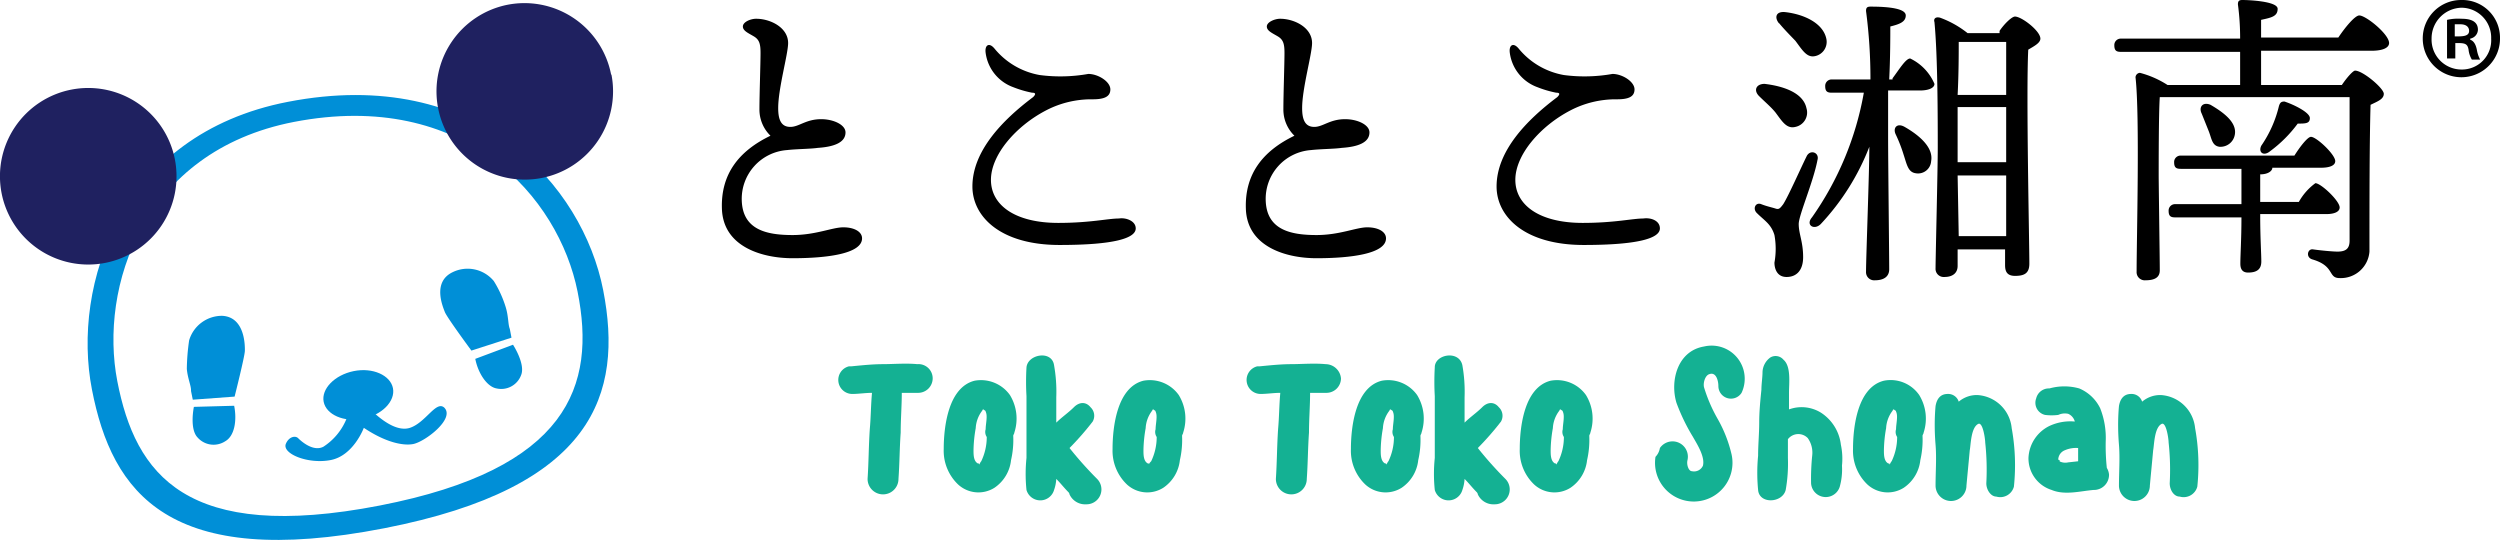 <svg xmlns="http://www.w3.org/2000/svg" viewBox="0 0 226.55 48.93"><defs><style>.cls-1{isolation:isolate;}.cls-2{fill:#14b193;}.cls-3{fill:#008fd7;}.cls-4{fill:#1f2160;}</style></defs><title>アセット 1</title><g id="レイヤー_2" data-name="レイヤー 2"><g id="レイヤー_1-2" data-name="レイヤー 1"><path d="M68.52,1.7c1.3,0,2.9.8,2.9,2.2,0,1-.9,4.1-.9,5.9,0,1.1.3,1.7,1.1,1.7s1.4-.7,2.8-.7c1.1,0,2.2.5,2.2,1.2,0,.9-1,1.3-2.5,1.4-.7.1-1.9.1-2.8.2a4.43,4.43,0,0,0-4.1,4.6c.1,2.6,2.2,3.1,4.6,3.1,2.1,0,3.6-.7,4.6-.7s1.7.4,1.7,1c0,1.4-3.2,1.8-6.3,1.8-2.7,0-6.3-1-6.4-4.5-.1-3.1,1.5-5.2,4.4-6.6a3.31,3.31,0,0,1-1-2.4c0-1.3.1-4.1.1-5.1,0-.8-.1-1.2-.6-1.5s-1-.5-1-.9S68,1.7,68.52,1.7Z"/><path d="M102.92,20.7c0,.9-2,1.5-6.9,1.5-5.4,0-7.9-2.6-7.9-5.3,0-3.2,2.7-6,5.5-8.1.3-.3.2-.4-.1-.4a9.58,9.58,0,0,1-1.7-.5,3.84,3.84,0,0,1-2.5-3.1c-.1-.7.3-1,.8-.4a6.82,6.82,0,0,0,4.1,2.4,14.4,14.4,0,0,0,4.4-.1c.9,0,2,.7,2,1.4S100,9,99,9a8.87,8.87,0,0,0-4.2,1c-2.7,1.4-5,4-5,6.3s2.2,3.9,6.1,3.9c2.9,0,4.5-.4,5.5-.4C102,19.7,102.92,20,102.92,20.7Z"/><path d="M116,1.7c1.3,0,2.9.8,2.9,2.2,0,1-.9,4.1-.9,5.9,0,1.1.3,1.7,1.1,1.7s1.4-.7,2.8-.7c1.1,0,2.2.5,2.2,1.2,0,.9-1,1.3-2.5,1.4-.7.1-1.9.1-2.8.2a4.43,4.43,0,0,0-4.1,4.6c.1,2.6,2.2,3.1,4.6,3.1,2.1,0,3.6-.7,4.6-.7s1.7.4,1.7,1c0,1.4-3.2,1.8-6.3,1.8-2.7,0-6.3-1-6.4-4.5-.1-3.1,1.5-5.2,4.4-6.6a3.31,3.31,0,0,1-1-2.4c0-1.3.1-4.1.1-5.1,0-.8-.1-1.2-.6-1.5s-1-.5-1-.9S115.52,1.7,116,1.7Z"/><path d="M150.42,20.7c0,.9-2,1.5-6.9,1.5-5.4,0-7.9-2.6-7.9-5.3,0-3.2,2.7-6,5.5-8.1.3-.3.2-.4-.1-.4a9.58,9.58,0,0,1-1.7-.5,3.84,3.84,0,0,1-2.5-3.1c-.1-.7.3-1,.8-.4a6.82,6.82,0,0,0,4.1,2.4,14.4,14.4,0,0,0,4.4-.1c.9,0,2,.7,2,1.4s-.6.9-1.6.9a8.87,8.87,0,0,0-4.2,1c-2.7,1.4-5,4-5,6.3s2.2,3.9,6.1,3.9c2.9,0,4.5-.4,5.5-.4C149.62,19.7,150.42,20,150.42,20.7Z"/><g class="cls-1"><path d="M163,20.3c0,.9.4,1.6.4,3,0,1.2-.6,1.8-1.5,1.8s-1.1-.8-1.1-1.3a7,7,0,0,0,0-2.5c-.3-1-.9-1.3-1.6-2-.4-.4-.1-1,.4-.8s1,.3,1.3.4.4,0,.7-.4c.5-.8,1.6-3.3,2.1-4.3.3-.7,1.2-.4,1,.3C164.32,16.5,163,19.5,163,20.3Zm-3.1-12.7c1.7.2,3.5.8,3.8,2.2a1.33,1.33,0,0,1-1,1.7c-.8.2-1.2-.5-1.8-1.3-.4-.5-1-1-1.5-1.5S159.12,7.6,159.92,7.6Zm1.3-5.5c-.4-.5-.3-1.1.6-1,1.7.2,3.4,1,3.7,2.4a1.32,1.32,0,0,1-1.1,1.6c-.7.1-1.1-.6-1.7-1.4C162.22,3.2,161.72,2.7,161.22,2.1Zm10.3,5c.6-.8,1.2-1.8,1.6-1.8a4.49,4.49,0,0,1,2.2,2.3c0,.4-.6.6-1.3.6h-2.9v4.3c0,2,.1,10.7.1,11.9,0,.6-.4,1-1.3,1a.74.74,0,0,1-.8-.8c0-1.2.3-9.1.3-11.3a21.7,21.7,0,0,1-4.4,7c-.6.6-1.4.1-.8-.6a28.07,28.07,0,0,0,4.7-11.3H166c-.4,0-.6-.1-.6-.6a.58.58,0,0,1,.6-.6h3.5a46.82,46.82,0,0,0-.4-6.2c0-.3.1-.4.4-.4,1.8,0,3.2.2,3.2.8s-.6.8-1.4,1c0,.9,0,2.8-.1,4.8h.3V7.1Zm3.5,7.5a1.19,1.19,0,0,1-1.4,1.1c-.7-.1-.8-.8-1.1-1.7a13.36,13.36,0,0,0-.7-1.8c-.3-.6.1-1.1.8-.7C174,12.3,175.22,13.4,175,14.6Zm6.2-11.8c.4-.6,1.1-1.3,1.4-1.3.6,0,2.3,1.3,2.3,2,0,.4-.6.7-1.1,1-.2,4,.1,17.3.1,19.4,0,.9-.5,1.1-1.3,1.1s-.9-.5-.9-1V22.6h-4.3v1.5c0,.6-.4,1-1.2,1a.74.74,0,0,1-.8-.8c0-.9.2-9,.2-10.9,0-2.5,0-8.3-.3-11.4-.1-.3.1-.5.5-.4a8.87,8.87,0,0,1,2.5,1.4h2.9V2.8Zm.6,5.8V3.8h-4.3c0,1,0,2.9-.1,4.8Zm-4.4,6.1h4.4v-5h-4.4v5Zm4.4,6.7V15.9h-4.4l.1,5.5Z"/></g><g class="cls-1"><path d="M204.92,7.7h7.3c.4-.6,1-1.3,1.2-1.3.7,0,2.6,1.6,2.6,2.1s-.6.7-1.2,1c-.1,3.4-.1,8.9-.1,13.3a2.6,2.6,0,0,1-2.7,2.4c-1.1,0-.4-1.1-2.5-1.7-.6-.2-.4-1,.1-.9.7.1,1.8.2,2.2.2.8,0,1.1-.3,1.1-1V8.8h-17.2c-.1,1.4-.1,6.1-.1,7.1,0,.8.1,7.6.1,8.6,0,.6-.4.9-1.3.9a.74.74,0,0,1-.8-.8c0-2.9.3-14.1-.1-17.6a.43.43,0,0,1,.4-.4,8.68,8.68,0,0,1,2.5,1.1H203v-3h-10.8c-.4,0-.6-.1-.6-.6a.58.58,0,0,1,.6-.6H203a22.79,22.79,0,0,0-.2-3.1c0-.3.1-.4.4-.4.5,0,3.2.1,3.2.8s-.6.8-1.5,1V3.4h7c.6-.9,1.5-2,1.9-2,.6,0,2.7,1.7,2.7,2.5,0,.4-.5.7-1.6.7h-10V7.7Zm-.1,11.9c0,1.9.1,3.4.1,4.1s-.4,1-1.2,1c-.5,0-.7-.3-.7-.8,0-.8.1-2.2.1-4.2h-6c-.4,0-.6-.1-.6-.6a.58.58,0,0,1,.6-.6h6V15.3h-5.5c-.4,0-.6-.1-.6-.6a.58.58,0,0,1,.6-.6h10.3c.5-.8,1.2-1.7,1.5-1.7.5,0,2.2,1.6,2.2,2.2,0,.4-.5.6-1.3.6h-4.4c0,.3-.4.6-1.1.6v2.5h3.5a5.28,5.28,0,0,1,1.5-1.7c.5,0,2.2,1.6,2.2,2.2,0,.4-.5.6-1.2.6h-6Zm-4.7-7.8-.6-1.5c-.3-.6.1-1.1.8-.8,1.2.7,2.4,1.6,2.2,2.7a1.32,1.32,0,0,1-1.4,1.1C200.42,13.2,200.42,12.5,200.12,11.8Zm4.8,1.4a10.7,10.7,0,0,0,1.6-3.6c.1-.3.2-.4.5-.4.9.3,2.3,1,2.3,1.5s-.4.5-1.1.5a11.85,11.85,0,0,1-2.5,2.5C205.12,14.2,204.62,13.8,204.92,13.2Z"/></g><g class="cls-1"><path class="cls-2" d="M84.52,34.3a1.32,1.32,0,0,1-1.3,1.3h-1.5c0,1.2-.1,2.4-.1,3.6-.1,1.4-.1,2.8-.2,4.2a1.4,1.4,0,0,1-2.8,0c.1-1.5.1-3,.2-4.5.1-1.1.1-2.2.2-3.3-.6,0-1.2.1-1.8.1a1.27,1.27,0,0,1-.3-2.5h.2c1-.1,2-.2,2.9-.2s2.1-.1,3.1,0A1.29,1.29,0,0,1,84.52,34.3Zm-6.5,1Z"/><path class="cls-2" d="M91.52,35.8a4.08,4.08,0,0,1,.4,3.4c0,.1-.1.2-.1.3a8.2,8.2,0,0,1-.2,2.2,3.46,3.46,0,0,1-1.5,2.5,2.72,2.72,0,0,1-3.3-.3,4.22,4.22,0,0,1-1.3-3.2c0-2,.4-5.6,2.8-6.2A3.22,3.22,0,0,1,91.52,35.8Zm-2.6,6a5.09,5.09,0,0,0,.5-2.2.82.82,0,0,1-.1-.7c0-.5.2-1.2,0-1.6,0-.1-.1-.1-.2-.2a.1.1,0,0,0-.1.1,2.83,2.83,0,0,0-.6,1.6,12.31,12.31,0,0,0-.2,2c0,.4,0,1,.4,1.2.1,0,.1,0,.1.1C88.82,42,88.82,41.9,88.92,41.8Z"/><path class="cls-2" d="M95.52,33.1a13.68,13.68,0,0,1,.2,2.9v2.3c.5-.5,1.1-.9,1.6-1.4s1.1-.5,1.5,0a1.06,1.06,0,0,1,.2,1.3,25.73,25.73,0,0,1-2.1,2.4,33.29,33.29,0,0,0,2.5,2.8,1.35,1.35,0,0,1-1,2.3,1.55,1.55,0,0,1-1.5-.9.35.35,0,0,0-.1-.2c-.4-.4-.7-.8-1.1-1.2a3.55,3.55,0,0,1-.2,1,1.3,1.3,0,0,1-2.5,0,14,14,0,0,1,0-2.9V35.9a22.53,22.53,0,0,1,0-2.6C93.12,32.1,95.32,31.7,95.52,33.1Z"/><path class="cls-2" d="M106.82,35.8a4.08,4.08,0,0,1,.4,3.4c0,.1-.1.2-.1.3a8.2,8.2,0,0,1-.2,2.2,3.46,3.46,0,0,1-1.5,2.5,2.72,2.72,0,0,1-3.3-.3,4.22,4.22,0,0,1-1.3-3.2c0-2,.4-5.6,2.8-6.2A3.22,3.22,0,0,1,106.82,35.8Zm-2.5,6a5.09,5.09,0,0,0,.5-2.2.82.82,0,0,1-.1-.7c0-.5.2-1.2,0-1.6,0-.1-.1-.1-.2-.2a.1.1,0,0,0-.1.1,2.83,2.83,0,0,0-.6,1.6,12.31,12.31,0,0,0-.2,2c0,.4,0,1,.4,1.2.1,0,.1,0,.1.1C104.12,42,104.22,41.9,104.32,41.8Z"/><path class="cls-2" d="M121.52,34.3a1.32,1.32,0,0,1-1.3,1.3h-1.5c0,1.2-.1,2.4-.1,3.6-.1,1.4-.1,2.8-.2,4.2a1.4,1.4,0,0,1-2.8,0c.1-1.5.1-3,.2-4.5.1-1.1.1-2.2.2-3.3-.6,0-1.2.1-1.8.1a1.27,1.27,0,0,1-.3-2.5h.2c1-.1,2-.2,2.9-.2s2.1-.1,3.1,0A1.41,1.41,0,0,1,121.52,34.3Zm-6.5,1Z"/><path class="cls-2" d="M128.42,35.8a4.08,4.08,0,0,1,.4,3.4c0,.1-.1.2-.1.3a8.2,8.2,0,0,1-.2,2.2,3.46,3.46,0,0,1-1.5,2.5,2.72,2.72,0,0,1-3.3-.3,4.22,4.22,0,0,1-1.3-3.2c0-2,.4-5.6,2.8-6.2A3.22,3.22,0,0,1,128.42,35.8Zm-2.6,6a5.09,5.09,0,0,0,.5-2.2.82.82,0,0,1-.1-.7c0-.5.2-1.2,0-1.6,0-.1-.1-.1-.2-.2a.1.1,0,0,0-.1.1,2.83,2.83,0,0,0-.6,1.6,12.31,12.31,0,0,0-.2,2c0,.4,0,1,.4,1.2.1,0,.1,0,.1.1C125.72,42,125.72,41.9,125.82,41.8Z"/><path class="cls-2" d="M132.52,33.1a13.68,13.68,0,0,1,.2,2.9v2.3c.5-.5,1.1-.9,1.6-1.4s1.1-.5,1.5,0a1.06,1.06,0,0,1,.2,1.3,25.73,25.73,0,0,1-2.1,2.4,33.29,33.29,0,0,0,2.5,2.8,1.35,1.35,0,0,1-1,2.3,1.55,1.55,0,0,1-1.5-.9.35.35,0,0,0-.1-.2c-.4-.4-.7-.8-1.1-1.2a3.55,3.55,0,0,1-.2,1,1.3,1.3,0,0,1-2.5,0,14,14,0,0,1,0-2.9V35.9a22.53,22.53,0,0,1,0-2.6C130,32.1,132.22,31.7,132.52,33.1Z"/><path class="cls-2" d="M143.72,35.8a4.08,4.08,0,0,1,.4,3.4c0,.1-.1.2-.1.3a8.2,8.2,0,0,1-.2,2.2,3.46,3.46,0,0,1-1.5,2.5,2.72,2.72,0,0,1-3.3-.3,4.22,4.22,0,0,1-1.3-3.2c0-2,.4-5.6,2.8-6.2A3.22,3.22,0,0,1,143.72,35.8Zm-2.5,6a5.09,5.09,0,0,0,.5-2.2.82.82,0,0,1-.1-.7c0-.5.2-1.2,0-1.6,0-.1-.1-.1-.2-.2a.1.1,0,0,0-.1.1,2.83,2.83,0,0,0-.6,1.6,12.31,12.31,0,0,0-.2,2c0,.4,0,1,.4,1.2.1,0,.1,0,.1.1C141.12,42,141.12,41.9,141.22,41.8Z"/><path class="cls-2" d="M150.42,40.6a1.39,1.39,0,0,1,2.5,1.1c-.1.4.1,1,.4,1a.88.88,0,0,0,1-.5c.2-.8-.5-1.9-.9-2.6a17.72,17.72,0,0,1-1.5-3.1c-.6-2,.1-4.7,2.5-5.1a3,3,0,0,1,3.4,4.2,1.14,1.14,0,0,1-2.1-.6c0-.5-.2-1.3-.8-1.1-.4.1-.6.8-.5,1.2a13.9,13.9,0,0,0,1.2,2.8,12,12,0,0,1,1.3,3.3,3.51,3.51,0,1,1-6.9.2A1.51,1.51,0,0,0,150.42,40.6Z"/><path class="cls-2" d="M159.32,44.4a16.05,16.05,0,0,1,0-3.1c0-1,.1-2,.1-3s.1-2,.2-3c0-.5.1-1.1.1-1.6a1.71,1.71,0,0,1,.7-1.3.93.93,0,0,1,1.2.2c.7.6.5,2.1.5,3v1.5a3.33,3.33,0,0,1,2.9.3,4,4,0,0,1,1.8,2.9,6.08,6.08,0,0,1,.1,1.9,5.84,5.84,0,0,1-.2,1.9,1.33,1.33,0,0,1-2.6-.3,20.9,20.9,0,0,1,.1-2.5,2.28,2.28,0,0,0-.4-1.6,1.19,1.19,0,0,0-1.8.1v1.7a13.68,13.68,0,0,1-.2,2.9C161.52,45.6,159.42,45.7,159.32,44.4Z"/><path class="cls-2" d="M173.92,35.8a4.08,4.08,0,0,1,.4,3.4c0,.1-.1.2-.1.3a8.2,8.2,0,0,1-.2,2.2,3.46,3.46,0,0,1-1.5,2.5,2.72,2.72,0,0,1-3.3-.3,4.22,4.22,0,0,1-1.3-3.2c0-2,.4-5.6,2.8-6.2A3.15,3.15,0,0,1,173.92,35.8Zm-2.5,6a5.09,5.09,0,0,0,.5-2.2.82.82,0,0,1-.1-.7c0-.5.2-1.2,0-1.6,0-.1-.1-.1-.2-.2a.1.1,0,0,0-.1.1,2.83,2.83,0,0,0-.6,1.6,12.31,12.31,0,0,0-.2,2c0,.4,0,1,.4,1.2.1,0,.1,0,.1.1C171.32,42,171.32,41.9,171.42,41.8Z"/><path class="cls-2" d="M180,43.8a22.88,22.88,0,0,0-.1-3.7c0-.3-.2-1.8-.6-1.7-.7.3-.7,1.9-.8,2.4-.1,1.1-.2,2.1-.3,3.2a1.4,1.4,0,0,1-2.8,0c0-1.2.1-2.5,0-3.7s-.1-2.4,0-3.5c.1-.6.4-1.1,1.1-1.1a1,1,0,0,1,1,.7,2.52,2.52,0,0,1,1.7-.6,3.32,3.32,0,0,1,3.1,3,18.72,18.72,0,0,1,.2,5.3,1.28,1.28,0,0,1-1.6.9C180.42,45,180,44.4,180,43.8Z"/><path class="cls-2" d="M189.72,44.4c-1.2.1-2.6.5-3.8,0a3,3,0,0,1-2.1-2.9,3.38,3.38,0,0,1,1.9-2.9,4.49,4.49,0,0,1,2.3-.4,1.06,1.06,0,0,0-.6-.7,1.41,1.41,0,0,0-.9.1,4.82,4.82,0,0,1-1.2,0,1.13,1.13,0,0,1-.8-1.5,1.18,1.18,0,0,1,1.2-.9h0a5,5,0,0,1,2.7,0,3.7,3.7,0,0,1,1.9,1.8,7.29,7.29,0,0,1,.5,3,19.27,19.27,0,0,0,.1,2.4,1.42,1.42,0,0,1,.2.6A1.37,1.37,0,0,1,189.72,44.4Zm-2.3-2.5.9-.1V40.6a2.54,2.54,0,0,0-1.2.2.94.94,0,0,0-.6.8.1.1,0,0,0,.1.1s.1.1,0,.1A1.18,1.18,0,0,0,187.42,41.9Z"/><path class="cls-2" d="M196.62,43.8a22.88,22.88,0,0,0-.1-3.7c0-.3-.2-1.8-.6-1.7-.7.3-.7,1.9-.8,2.4-.1,1.1-.2,2.1-.3,3.2a1.4,1.4,0,1,1-2.8,0c0-1.2.1-2.5,0-3.7s-.1-2.4,0-3.5c.1-.6.4-1.1,1.1-1.1a1,1,0,0,1,1,.7,2.52,2.52,0,0,1,1.7-.6,3.32,3.32,0,0,1,3.1,3,18.72,18.72,0,0,1,.2,5.3,1.28,1.28,0,0,1-1.6.9C197,45,196.62,44.4,196.62,43.8Z"/></g><path class="cls-3" d="M26.08,9.23C10.87,12.18,6.5,25.87,8.33,35.29s7,16.38,26.49,12.58c19-3.7,21.68-12.16,19.84-21.58S43.36,5.87,26.08,9.23Zm8.34,36.58C16.85,49.22,12.27,43,10.63,34.54s2.27-20.82,16-23.49c15.51-3,24,6.84,25.71,15.38S51.5,42.49,34.42,45.81Z"/><path class="cls-3" d="M21.26,35.94s.92-3.64.93-4.15,0-3.06-2.05-3.17a3.1,3.1,0,0,0-3,2.22,19.4,19.4,0,0,0-.21,2.59c.08.9.41,1.55.38,2l.16.79Z"/><path class="cls-3" d="M21.22,36.77l-3.65.1s-.42,2,.34,2.78a1.93,1.93,0,0,0,2.51.33C21.24,39.51,21.49,38.14,21.22,36.77Z"/><path class="cls-3" d="M42.72,31.77s-2.22-3-2.41-3.5-1.15-2.73.72-3.61a3.08,3.08,0,0,1,3.72.81,10,10,0,0,1,1.07,2.34c.27.86.21,1.59.38,2l.15.79Z"/><path class="cls-3" d="M43.07,32.52l3.42-1.28S47.64,33,47.22,34A1.92,1.92,0,0,1,45,35.2C44.17,35.06,43.34,33.89,43.07,32.52Z"/><path class="cls-3" d="M35.61,35.18c.23,1.18-1,2.43-2.72,2.77s-3.33-.37-3.56-1.54,1-2.43,2.72-2.78S35.38,34,35.61,35.18Z"/><path class="cls-3" d="M25.9,40.23c.27-.66.86-.78,1.12-.52s1.36,1.26,2.29.77A5.47,5.47,0,0,0,31.38,38c.26-.76,1-2.23,1-2.23s2.75,3.65,4.77,3c1.44-.48,2.37-2.5,3.11-1.83,1,1-1.74,3.09-2.82,3.3-.89.17-2.47-.13-4.47-1.47,0,0-.93,2.52-3,2.92S25.56,41.11,25.9,40.23Z"/><path class="cls-4" d="M55.41,6.76A8,8,0,1,1,46,.43h0a8,8,0,0,1,9.38,6.33Z"/><path class="cls-4" d="M15.85,14.45A8,8,0,1,1,6.47,8.12h0a8,8,0,0,1,9.38,6.33Z"/><path d="M223.05,0a3.42,3.42,0,0,1,3.5,3.5,3.5,3.5,0,0,1-7,0A3.48,3.48,0,0,1,223.05,0Zm0,6.3a2.65,2.65,0,0,0,2.7-2.8,2.71,2.71,0,0,0-2.7-2.8,2.78,2.78,0,0,0-2.7,2.8A2.71,2.71,0,0,0,223.05,6.3Zm-1.3-1V1.8a4.51,4.51,0,0,1,1.3-.1c.6,0,1.5.1,1.5,1a.85.85,0,0,1-.7.8v.1q.45.15.6.9a3,3,0,0,0,.3.9H224a2.19,2.19,0,0,1-.3-.9c-.1-.6-.4-.6-1.2-.6V5.3Zm.8-2c.6,0,1.2,0,1.2-.5,0-.3-.2-.6-.8-.6h-.5V3.3Z"/></g></g></svg>